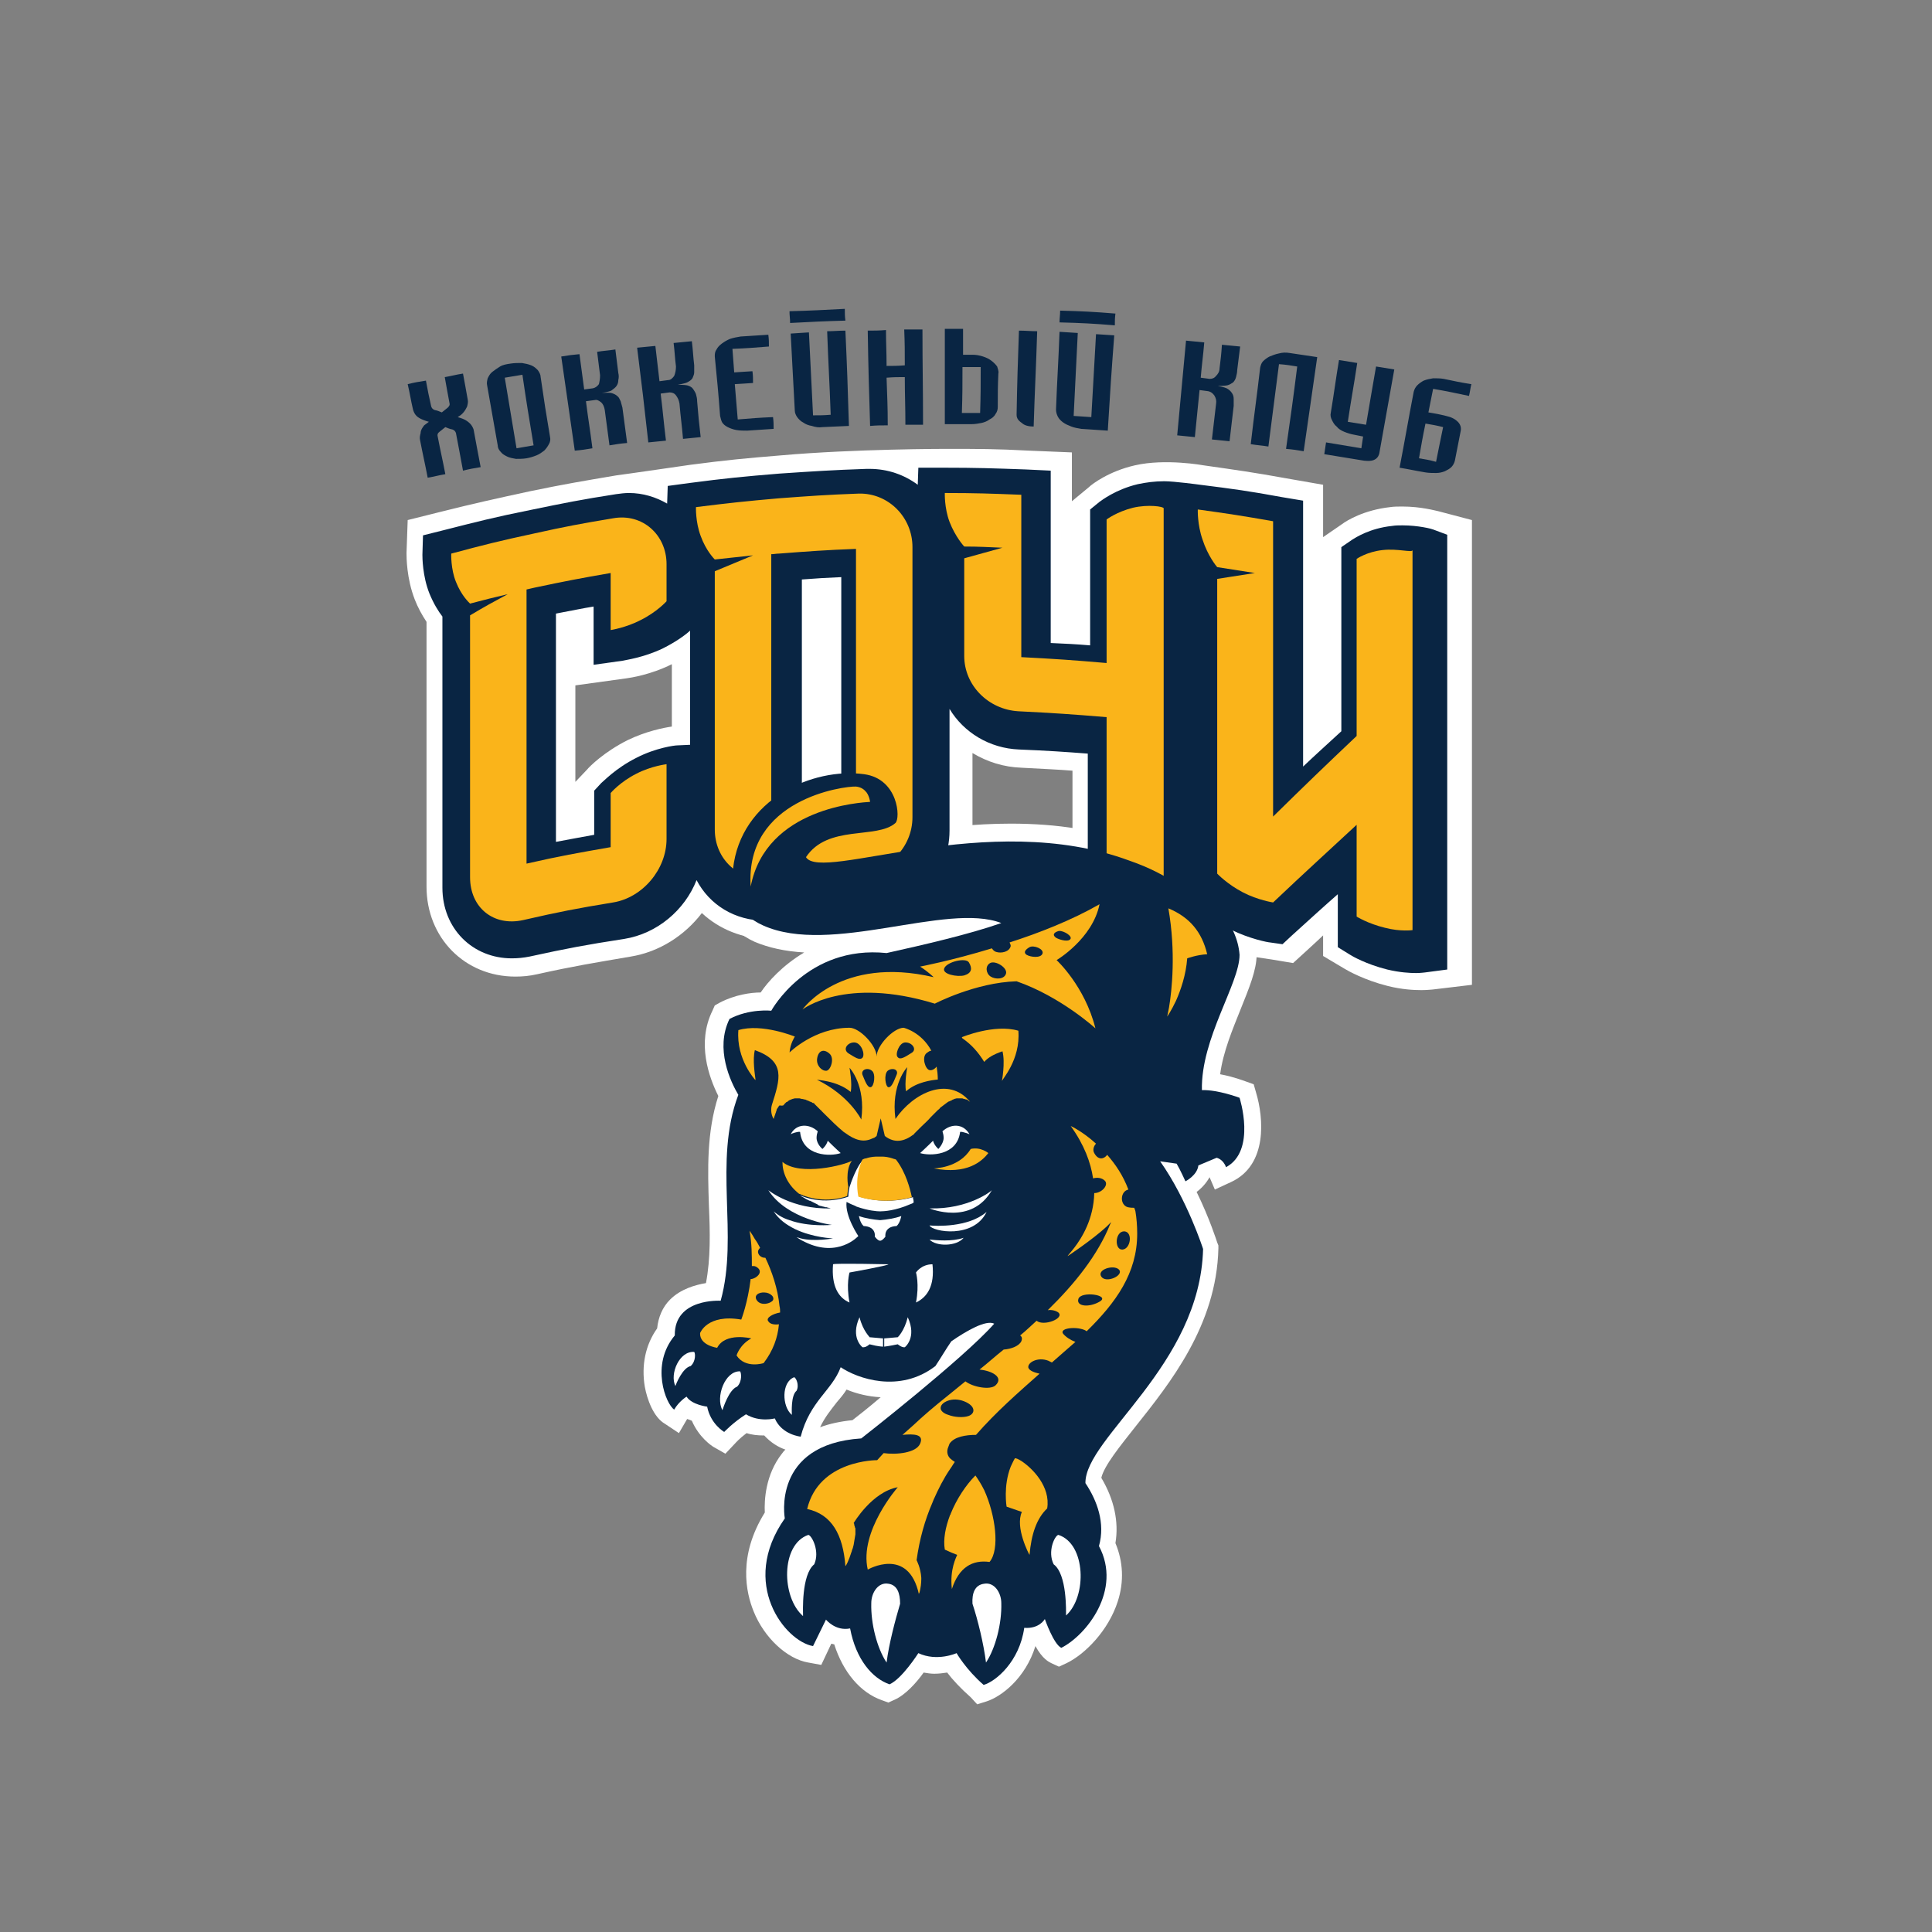 <?xml version="1.0" encoding="utf-8"?>
<!-- Generator: Adobe Illustrator 25.1.0, SVG Export Plug-In . SVG Version: 6.00 Build 0)  -->
<svg version="1.1" xmlns="http://www.w3.org/2000/svg" xmlns:xlink="http://www.w3.org/1999/xlink" x="0px" y="0px"
	 viewBox="0 0 328.4 328.4" style="enable-background:new 0 0 328.4 328.4;" xml:space="preserve">
<rect x="0" y="0" width="328.4" height="328.4" fill="#808080" stroke="none"/>
<style type="text/css">
	.st0{fill:#FFFFFF;}
	.st1{fill:#092543;}
	.st2{fill:#FAB41A;}
</style>
<g id="Guides_For_Artboard">
</g>
<g id="_x31__1_">
	<g>
		<path class="st0" d="M165,288.5c-1.7-1.5-3.1-3-4-4.2c-0.7,0.1-1.4,0.2-2.2,0.2c-0.6,0-1.2-0.1-1.8-0.2c-1.2,1.7-3.1,3.8-4.9,4.6
			l-1.1,0.5l-1.1-0.4c-3.7-1.3-6.6-4.8-8.1-9.5c-0.2,0-0.3-0.1-0.5-0.1l-1.7,3.6l-2.2-0.4c-3.6-0.6-7.5-4.2-9.3-8.7
			c-1.3-3.2-2.7-9.4,1.9-16.8c-0.1-2.1,0.1-6.4,2.9-10c0.2-0.3,0.4-0.5,0.6-0.7c-1.2-0.4-2.5-1.2-3.6-2.4c0,0-0.1,0-0.1,0
			c-1,0-2-0.1-2.9-0.4c-1.2,0.9-1.9,1.7-1.9,1.7l-1.7,1.8l-2.1-1.2c-0.3-0.2-2.4-1.6-3.6-4.4c-0.2-0.1-0.5-0.2-0.8-0.3l-1.4,2.4
			L113,242c-1.9-1.1-3-4.1-3.4-6.3c-0.6-3.6,0.1-7.1,2.1-9.9c0.2-1.9,0.9-3.6,2.2-4.9c1.8-1.8,4.3-2.5,6.1-2.8
			c0.8-4.2,0.7-8.6,0.5-13.2c-0.2-6.1-0.4-12.4,1.6-18.6c-1.6-3.2-3.7-9-1-14.5l0.4-0.9l0.9-0.5c2.5-1.3,5.2-1.7,6.9-1.7
			c1.2-1.8,3.7-4.6,7.4-6.8c-3.3-0.2-6-0.8-8.4-1.8c-4.9-2.2-7.4-6.8-6.8-12.7c1.3-12.3,12.8-18.9,22.9-18.9c1,0,1.9,0.1,2.8,0.2
			c3.8,0.5,6.6,3,7.8,6.7c0.6,1.9,0.8,4.5-0.4,6.1c5.2-0.8,11-1.5,17.2-1.5c8,0,14.9,1.1,21.1,3.5h0c3.3,1.2,6.4,2.7,9,4.5
			c6.3,1.9,11.2,7.8,11.7,14.1l0,0.1v0.1c0,2.6-1.3,5.7-2.7,9.2c-1.4,3.5-3,7.3-3.5,11.1c2.2,0.4,4,1.1,4.3,1.2l1.4,0.5l0.4,1.4
			c1.3,4.3,2,12.3-4.2,15.2l-2.8,1.3l-0.9-2.1c-0.6,1.1-1.5,2-2.2,2.5c2.2,4.5,3.4,8.3,3.5,8.6l0.2,0.5l0,0.5
			c-0.3,13.1-8.3,23-14.1,30.3c-2.6,3.3-5.3,6.6-5.8,8.7c2.2,3.7,3,7.5,2.4,11.1c1.3,3.1,1.5,6.5,0.4,9.9c-1.6,5-5.6,9-8.7,10.5
			l-1.3,0.6l-1.3-0.6c-0.4-0.2-1.5-0.7-2.7-2.9c-1.7,5.5-5.8,8.6-8.3,9.4l-1.6,0.5L165,288.5z M143.9,236.2
			c-0.5,0.8-1.1,1.5-1.7,2.2c-1,1.3-2,2.5-2.8,4.2c1.6-0.6,3.5-1,5.5-1.2c0.9-0.7,2.7-2.1,4.8-3.9
			C147.6,237.4,145.6,236.9,143.9,236.2z"/>
		<path class="st0" d="M244.5,86.9c-0.5-0.1-3-0.8-6.1-0.8c-0.7,0-1.5,0-2.1,0.1c-4.5,0.5-7.4,2.3-8.2,2.9l-3.2,2.2v-8.9l-6.3-1.1
			c-5.5-1-8.4-1.4-14-2.2c0,0-6.5-1.2-11.7,0c-4.4,1-7.3,3.2-7.8,3.7l-2.9,2.4v-8.3l-7.3-0.3c-5.6-0.3-8.5-0.3-14.1-0.3
			c0,0-15.6,0-28,1.1c-6.1,0.5-9.3,0.8-15.4,1.6c0,0-11.7,1.7-12.6,1.8c-5.9,1-8.9,1.5-14.7,2.7c-6,1.3-9.2,2-15.2,3.5l-5.6,1.4
			L69.1,94c0,0.7,0,4.3,1.4,7.9c0.5,1.3,1.2,2.6,2,3.8v45c0,8.7,6.5,15.3,15.1,15.3c1.2,0,2.4-0.1,3.7-0.4c6.3-1.4,9.5-1.9,15.9-3
			c4.9-0.8,9.2-3.6,12.1-7.4c2.9,2.7,6.9,4.4,11.3,4.4c0.5,0,1,0,1.5-0.1c6.5-0.6,9.7-0.7,16.1-1c9.6-0.3,17.1-8,17.1-17.5v-13
			c2.5,1.5,5.3,2.4,8.4,2.5c3.6,0.2,6.1,0.3,8.6,0.5v20.7l2.3,2.2c0.5,0.5,3,2.8,7,4.6c3.7,1.6,7.2,2.1,7.8,2.1
			c0,0,16.1,2.4,16.8,2.5l3.6,0.6c0,0,4.4-4,5.1-4.7v3.5l3.7,2.2c0.5,0.3,3.3,1.9,7.3,2.9c2.4,0.6,4.4,0.7,5.7,0.7
			c1,0,1.7-0.1,1.9-0.1l6.7-0.8V88.4L244.5,86.9z M106.7,125.8c-4,2-6.5,4.5-6.9,5l-2,2.1v-16.4l8.7-1.2c0.7-0.1,4.1-0.6,7.7-2.4
			v10.6C112.8,123.7,109.8,124.3,106.7,125.8z"/>
		<path class="st1" d="M243.6,90c-0.2-0.1-2.5-0.7-5.2-0.7c-0.6,0-1.2,0-1.8,0.1c-3.8,0.4-6.2,2-6.7,2.3l-1.9,1.3v31.3
			c-2.5,2.3-4.5,4.1-6.5,6V85.1l-3.6-0.6c-5.4-1-8.3-1.4-13.9-2.1c0,0-4.4-0.6-6.1-0.6c-1.6,0-3.1,0.2-4.5,0.5
			c-3.8,0.9-6.2,2.8-6.5,3l-1.6,1.3v23.1c-2.3-0.2-4.3-0.3-6.7-0.4l0-29.3l-4.2-0.2c-5.6-0.2-8.4-0.3-14-0.3l-4.3,0l-0.1,2.9
			c-2.3-1.7-5.1-2.7-8.2-2.7c-0.2,0-0.3,0-0.5,0c-5.8,0.2-8.9,0.4-14.8,0.8c-6.1,0.5-9.2,0.8-15.3,1.6l-3.7,0.5l-0.1,3
			c-1.9-1.1-4.1-1.8-6.5-1.8c-0.7,0-1.5,0.1-2.2,0.2c-5.8,0.9-8.8,1.5-14.6,2.7c-6,1.2-9.1,2-15,3.5l-3.2,0.8l-0.1,3.3
			c0,0.4,0,3.6,1.2,6.6c0.7,1.7,1.5,3,2.2,3.9v46.1c0,6.9,5.1,12,11.8,12c1,0,2-0.1,3-0.3c6.4-1.4,9.6-2,16.1-3
			c5.6-0.9,10.3-4.9,12.3-10c2.2,4.2,6.5,6.9,11.7,6.9l0,0c0.4,0,0.8,0,1.2-0.1c6.6-0.6,9.7-0.7,16.2-1c7.8-0.3,13.9-6.5,13.9-14.2
			v-20.7c2.4,4,6.8,6.7,11.8,6.9c4.9,0.2,7.8,0.4,11.7,0.7v22.4l1.3,1.3c0.2,0.2,2.5,2.4,6,4c3.3,1.5,6.5,1.8,6.8,1.9l4.8,0.5v-3.9
			c0.9,0.8,2.7,2.4,5.4,3.7c3.2,1.6,6.4,2.2,6.7,2.2l2.1,0.3l1.5-1.4c3.2-2.9,5.5-5,7.9-7.1v9l2.1,1.3c0.3,0.2,2.7,1.6,6.3,2.5
			c2.1,0.5,3.8,0.6,4.9,0.6c0.8,0,1.4-0.1,1.5-0.1l3.8-0.5V90.9L243.6,90z M115.1,126.7c-0.4,0-3.6,0.4-6.9,2.1
			c-3.6,1.8-5.7,4.1-6,4.3l-1.2,1.3v7.5c-2.3,0.4-4.3,0.8-6.5,1.2c0,0,0-26.7,0-38.8l0.5-0.1c2.2-0.4,4-0.8,5.9-1.1v9.9l5-0.7
			c0.3-0.1,3.5-0.5,6.8-2.1c2-1,3.6-2.1,4.6-3v19.4L115.1,126.7z M143,137.1c-2.3,0.1-4.4,0.2-6.7,0.4l0-39l0,0
			c2.5-0.2,4.4-0.3,6.7-0.4V137.1z"/>
		<path class="st2" d="M104.2,88.1c-5.4,0.9-8.1,1.4-13.5,2.6v0c-5.6,1.2-8.4,1.9-14,3.4c0,0-0.1,2.6,0.8,4.8
			c0.9,2.3,2.2,3.5,2.4,3.7c0,0,0,0,0,0c2.6-0.7,3.9-1,6.4-1.6c-2.6,1.4-3.9,2.1-6.4,3.6c0,14.8,0,29.7,0,44.5c0,5.2,4,8.4,9,7.3
			c6.1-1.4,9.2-2,15.3-3c5-0.8,9.1-5.6,9.1-10.8l0,0c0-1.2,0-1.8,0-3c0-3.9,0-5.8,0-9.7c0,0-2.6,0.3-5.1,1.6
			c-2.8,1.4-4.4,3.3-4.4,3.3c0,3.1,0,4.7,0,7.8c0,0.6,0,0.9,0,1.4c-5.7,1-8.6,1.5-14.3,2.8c0-15.5,0-31,0-46.6
			c0.5-0.1,0.8-0.2,1.3-0.3c0,0,0,0,0,0c5.2-1.1,7.8-1.6,13-2.5c0,0.5,0,0.7,0,1.1h0c0,3.5,0,5.2,0,8.6c0,0,2.6-0.4,5.1-1.7
			c2.8-1.4,4.4-3.2,4.4-3.2c0-2.1,0-3.1,0-5.2c0-0.5,0-0.7,0-1.1c0,0,0,0,0,0C113.3,90.9,109.2,87.2,104.2,88.1z"/>
		<path class="st2" d="M146,83.9c-5.5,0.2-8.2,0.4-13.6,0.8v0c-5.7,0.5-8.5,0.8-14.1,1.5c0,0-0.1,2.5,0.8,4.9c0.9,2.5,2.3,3.9,2.4,4
			c0,0,0,0,0,0c2.6-0.3,3.9-0.4,6.5-0.7c-2.6,1.1-3.9,1.6-6.5,2.7c0,14.6,0,29.3,0,43.9c0,5.1,4.1,8.8,9.1,8.4
			c6.2-0.5,9.2-0.7,15.4-1c5-0.2,9.1-4.4,9.1-9.5c0-15.3,0-30.6,0-45.9C155.1,87.9,151,83.8,146,83.9z M145.5,139.2
			c-5.8,0.2-8.6,0.4-14.4,0.9c0-15.3,0-30.6,0-45.9c0.5,0,0.8-0.1,1.3-0.1c0,0,0,0,0,0c5.2-0.4,7.9-0.6,13.1-0.8
			C145.5,108.5,145.5,123.9,145.5,139.2z"/>
		<path class="st2" d="M192.6,86.3c-2.8,0.7-4.5,2-4.5,2c0,2.4,0,3.6,0,6c0,1.2,0,1.8,0,3c0,2.4,0,3.7,0,6.1c0,0.9,0,1.4,0,2.3
			c0,2.8,0,4.2,0,7c-5.8-0.5-8.7-0.7-14.5-1c0-6.7,0-10.1,0-16.9h0c0-0.7,0-1,0-1.6c0-2.3,0-3.5,0-5.8c0-1.3,0-2,0-3.3
			c-5.2-0.2-7.8-0.3-13-0.3c0,0-0.1,2.5,0.8,4.9c1,2.6,2.5,4.2,2.5,4.2c0,0,0,0,0,0c2.6,0,3.9,0.1,6.5,0.2c-2.6,0.7-3.9,1.1-6.5,1.8
			c0,0.5,0,0.7,0,1.2c0,6.1,0,9.2,0,15.4c0,5,4.1,9.1,9.2,9.4c6,0.3,9,0.5,15,1c0,5.7,0,8.5,0,14.2c0,1.3,0,1.9,0,3.2
			c0,1.7,0,2.5,0,4.2c0,0.6,0,0.9,0,1.6c0,0,1.7,1.7,4.5,2.9c2.6,1.2,5.2,1.4,5.2,1.4c0-4.9,0-7.4,0-12.2h0c0-9.3,0-14,0-23.3
			c0-2.8,0-4.2,0-6.9c0-3.4,0-5,0-8.4h0c0-4.9,0-7.4,0-12.2C197.8,86.1,195.2,85.7,192.6,86.3z"/>
		<path class="st2" d="M235,93.5c-2.7,0.3-4.4,1.5-4.4,1.5c0,2.5,0,3.7,0,6.1c0,1.2,0,1.8,0,3.1c0,2.5,0,3.8,0,6.3
			c0,5.2,0,7.7,0,12.9c0,0.7,0,1,0,1.7c-5.7,5.4-8.5,8.1-14.2,13.7c0-12.5,0-25,0-37.5c0-0.6,0-0.9,0-1.6c0-0.7,0-1,0-1.7
			c0-2.4,0-3.6,0-6c0-1.4,0-2,0-3.4c-5.1-0.9-7.7-1.3-12.8-2c0,0-0.1,2.5,0.8,5.1c0.9,2.8,2.4,4.6,2.5,4.7c0,0,0,0,0,0
			c2.6,0.4,3.9,0.6,6.4,1c-2.6,0.4-3.9,0.6-6.4,1c0,0.5,0,0.7,0,1.2c0,13.3,0,26.5,0,39.8c0,1.3,0,1.9,0,3.2c0,2.4,0,3.6,0,5.9
			c0,0,1.7,1.8,4.4,3.2c2.5,1.3,5.1,1.7,5.1,1.7c5.7-5.4,8.6-8,14.2-13.2c0,1.4,0,2.1,0,3.5c0,1.3,0,1.9,0,3.2c0,1.7,0,2.6,0,4.3
			c0,1.8,0,2.8,0,4.6c0,0,1.9,1.2,4.8,1.9c2.7,0.7,4.7,0.4,4.7,0.4c0-3.6,0-5.4,0-9c0-1.3,0-1.9,0-3.2c0-13.3,0-26.5,0-39.8
			c0-0.3,0-0.5,0-0.8c0-4.7,0-7.1,0-11.8C240.1,94,237.6,93.2,235,93.5z"/>
		<path class="st1" d="M210.7,186.6c0,0-3.7-1.4-6.4-1.3c-0.2-8.8,6.4-18.1,6.4-23c-0.4-5.4-4.9-10.2-10-11.6
			c-2.5-1.8-5.5-3.3-8.7-4.4h0c-24-8.9-52.4,3.7-55-0.6c3.7-5.6,12-3,15.2-5.8c0.9-0.8,0.5-7.5-5.3-8.3c-8.7-1.2-21,4.2-22.3,16.1
			c-0.4,4,0.8,7.7,5.1,9.6c11.5,5.2,31.2-4,40.5-0.4c-5.4,1.9-13.2,3.7-19.5,5.1c-13.5-1.4-19.6,9.8-19.6,9.8s-3.7-0.4-7.1,1.4
			c-2.5,5.1,0.2,10.7,1.5,12.9c-4.3,11.4,0.1,23.8-3,35c0,0-7.9-0.5-7.8,5.9c-4.2,5-1.5,11.7-0.1,12.6c0.8-1.4,2.1-2.2,2.1-2.2
			c0.9,1.4,3.5,1.7,3.5,1.7c0.6,3,2.9,4.3,2.9,4.3s1.5-1.6,3.7-3c2.3,1.4,4.9,0.7,4.9,0.7c1.2,2.8,4.4,3.1,4.4,3.1
			c1.6-6.1,5.3-7.8,6.8-11.8c2.8,1.9,10,4.5,16.1-0.2c1-1.5,1.8-2.9,2.7-4.2c2.6-1.8,5.9-3.7,7.3-3c-5.3,6-22.6,19.5-22.6,19.5
			c-15.3,1-13,13.6-13,13.6c-7.8,11.1,0.1,20.9,4.8,21.7l2.2-4.5c0,0,1.6,2,4.1,1.5c1,5.3,3.8,8.5,6.7,9.5c2.1-0.9,4.9-5.3,4.9-5.3
			c3.2,1.5,6.5,0,6.5,0s1.6,2.8,4.6,5.4c2.1-0.6,6.1-4,6.9-9.7c2.6,0.2,3.5-1.5,3.5-1.5s1.5,4.3,2.8,4.9c4.2-2.1,10.4-9.8,6.4-17.3
			c1.1-3.9-0.3-7.7-2.3-10.7c-0.1-7.7,19.5-20,20-39.8c0,0-2.7-8.4-7.3-14.9l2.8,0.4c0.6,1,1.5,3,1.5,3s2-1,2.2-2.7l3.1-1.3
			c0,0,1.1,0.2,1.6,1.6C213.6,195.6,210.7,186.6,210.7,186.6z"/>
		<g>
			<path class="st0" d="M155.3,204.4C155.3,204.4,155.3,204.4,155.3,204.4C155.3,204.4,155.3,204.4,155.3,204.4c0-0.1,0-0.4-0.1-0.7
				v0c0-0.1,0-0.1,0-0.2c0,0,0,0,0,0c-5.1,1.4-9.1-0.1-9.1-0.1c-0.7-3.8,0.7-6.3,0.7-6.3c-1.1,0.9-2.2,4-2.4,4.7
				c-0.2,0.9-0.2,1.6-0.2,1.6s-3.9,1.6-8.2-0.2c0.1,0.1,0.3,0.2,0.5,0.3c0,0,0,0,0,0c0.2,0.1,0.3,0.2,0.5,0.3l0,0
				c0.2,0.1,0.4,0.2,0.6,0.3c0,0,0.1,0,0.1,0c0.2,0.1,0.4,0.2,0.6,0.3c0,0,0,0,0,0c0.2,0.1,0.4,0.2,0.6,0.3c0,0,0.1,0,0.1,0.1
				c0.2,0.1,0.4,0.2,0.6,0.2c0,0,0,0,0,0c0.2,0.1,0.5,0.1,0.7,0.2c0.1,0,0.1,0,0.2,0c0.2,0.1,0.5,0.1,0.7,0.2
				c-6.6,0.2-10.6-3.1-10.6-3.1c3.2,5,10.8,5.9,10.8,5.9s-3.9,0.4-7.2-0.8c-1-0.3-1.9-0.8-2.7-1.5c0.9,1.4,2.2,2.3,3.6,3
				c3.1,1.5,6.5,1.6,6.5,1.6s-3.1,0.6-5.5,0c-0.2-0.1-0.4-0.1-0.7-0.2c0.3,0.2,0.5,0.3,0.8,0.5c0.2,0.1,0.4,0.2,0.6,0.3
				c5.7,2.8,9.1-1,9.1-1s-2.3-3.4-2-5.8c0.2,0.1,0.4,0.2,0.6,0.3c0.4,0.2,0.8,0.3,1.1,0.5c2,0.7,3.5,0.8,3.9,0.8c0.1,0,0.1,0,0.1,0
				l0,0l0,0c0,0,0,0,0.1,0c0.5,0,2.5-0.1,5-1.2C154.9,204.6,155.1,204.6,155.3,204.4C155.3,204.4,155.3,204.4,155.3,204.4
				C155.3,204.4,155.3,204.4,155.3,204.4z"/>
			<path class="st0" d="M152.6,227.3l-2.3,0.2l0,1.4c0,0,0.9-0.1,2.3-0.4c0,0,0.7,0.6,1.2,0.5c0,0,2.1-1.6,0.5-5.1
				C153.7,226.3,152.6,227.3,152.6,227.3z"/>
			<path class="st0" d="M146.1,223.9c-1.6,3.5,0.5,5.1,0.5,5.1c0.6,0.1,1.2-0.5,1.2-0.5c1.5,0.4,2.3,0.4,2.3,0.4v-1.4l-2.3-0.2
				C147.9,227.3,146.7,226.3,146.1,223.9z"/>
			<path class="st0" d="M158,208.3c0.5,1.1,7.5,2.3,9.7-2.3C164.6,208.7,159,208.4,158,208.3z"/>
			<path class="st0" d="M158,210.7c1.1,1.2,4.6,1.2,5.8-0.3C161.8,211.1,159.1,210.8,158,210.7z"/>
			<path class="st0" d="M158,205.4c0,0,7.1,3,10.6-3.1C168.6,202.4,164.6,205.6,158,205.4z"/>
			<path class="st0" d="M155.7,216.3c0,0,0.6,2,0,5.1c1.9-0.9,3.2-2.8,2.8-6.5C156.6,214.9,155.7,216.3,155.7,216.3z"/>
			<path class="st0" d="M114.8,235.6c0.1-0.3,1.2-3.1,2.6-3.4c0.9-0.8,0.8-2.2,0.6-2.4C115.5,229.6,113.8,233.5,114.8,235.6z"/>
			<path class="st0" d="M163.2,192.4c0.4-0.1,1.6,0.4,1.6,0.4c-1.1-1.9-3.2-1.8-4.6-0.5c0.1,0.3,0.2,0.7,0.2,1.1
				c0,1-0.9,1.9-0.9,1.9s-0.7-0.6-0.9-1.4c-1.1,1.1-2.2,2.1-2.2,2.1C158,196.5,162.7,196.5,163.2,192.4z"/>
			<path class="st0" d="M125.8,233.1c-2.6-0.1-4.2,4.4-3,6.6c0.1-0.3,1.1-3.5,2.5-4C126.2,234.8,126,233.3,125.8,233.1z"/>
			<path class="st0" d="M151,214.9c0,0-9.1-0.2-9.4,0c-0.3,3.7,0.9,5.7,2.8,6.5c-0.6-3.1,0-5.1,0-5.1S151.1,215.1,151,214.9z"/>
			<path class="st0" d="M135,234.1c-2.2,0.8-2.1,5-0.4,6.4c0-0.3-0.2-3.3,0.8-4.1C135.9,235.4,135.3,234.2,135,234.1z"/>
			<path class="st0" d="M136,192.4c0.4,4.2,5.2,4.2,6.9,3.6c0,0-1.1-1-2.2-2.1c-0.2,0.8-0.9,1.4-0.9,1.4s-1-0.8-1-1.9
				c0-0.4,0.1-0.8,0.2-1.1c-1.4-1.3-3.6-1.4-4.6,0.5C134.5,192.7,135.6,192.3,136,192.4z"/>
			<path class="st0" d="M179.9,260.9c-0.6,0.1-1.9,2.8-0.8,5c2.3,1.7,2.1,8.1,2.1,8.7C184.8,271.4,184.6,262.4,179.9,260.9z"/>
			<path class="st0" d="M137.4,260.9c-4.7,1.6-4.6,10.6-0.9,13.8c0-0.7-0.3-7,1.9-8.8C139.4,263.7,138,261,137.4,260.9z"/>
			<path class="st0" d="M153,272.6c-0.8,2.7-1.9,6.8-2.3,10c-1.6-2.4-2.7-6.6-2.6-10.1c0-1.8,1.2-3.6,2.9-3.3
				C152.5,269.4,153,270.8,153,272.6z"/>
			<path class="st0" d="M165.3,272.6c0.9,2.7,1.9,6.8,2.3,10c1.6-2.4,2.7-6.6,2.6-10.1c0-1.8-1.2-3.6-2.9-3.3
				C165.7,269.4,165.2,270.8,165.3,272.6z"/>
		</g>
		<path class="st0" d="M148.7,210.2c0,0,0.5,0.7,0.9,0.7c0.4,0,0.9-0.7,0.9-0.7s-0.3-1.7,1.9-1.8c0.6-0.5,0.8-1.7,0.8-1.7
			c-1.1,0.4-2.4,0.6-3.6,0.7c-1.2-0.1-2.5-0.3-3.6-0.7c0,0,0.2,1.2,0.8,1.7C149,208.5,148.7,210.2,148.7,210.2z"/>
		<g>
			<path class="st2" d="M150,196.6c-0.2,0-0.4,0-0.4,0l0,0l0,0c0,0-0.1,0-0.4,0c-0.4,0-1.1,0-2,0.3c-0.2,0-0.4,0.1-0.6,0.2
				c0,0-1.4,2.5-0.7,6.3c0,0,4.1,1.5,9.1,0.1c-0.3-1.4-1-4.2-2.7-6.4c-0.2-0.1-0.4-0.1-0.6-0.2C151.1,196.7,150.4,196.6,150,196.6z"
				/>
			<path class="st2" d="M144,203.3c0,0,0.1-0.7,0.2-1.6c0,0.1,0,0.1,0,0.1s-0.6-2.8,0.6-4.5c-1.1,0.7-8.8,2.7-11.8,0.2
				c0,1.8,0.8,3.8,2.8,5.4C140.2,204.9,144,203.3,144,203.3z"/>
			<path class="st2" d="M132.6,223.1c0-0.4,0-0.7-0.1-1.1c-0.3-3-1.3-5.9-2.4-8.2c-0.4,0-0.7-0.1-1-0.4c-0.4-0.5-0.3-0.9,0.1-1.3
				c-0.3-0.6-0.6-1.1-0.9-1.5c-0.5-0.9-0.9-1.4-0.9-1.4c0.4,2.1,0.4,4.2,0.4,6c0.1,0,0.2,0,0.3,0c0.3,0,0.6,0.2,0.8,0.4
				c0.7,0.7-0.2,1.6-1.1,1.8c-0.1,0-0.2,0-0.2,0c-0.5,4.1-1.6,6.9-1.6,6.9c-5.8-1-7,2.3-7,2.3c-0.1,2.1,2.9,2.5,2.9,2.5
				c1.4-2.7,5.8-1.6,5.8-1.6c-2,1.1-2.5,2.9-2.5,2.9c1.5,2.3,4.6,1.3,4.6,1.3c1.6-2.1,2.4-4.3,2.6-6.6c-0.7,0.1-1.5,0-1.8-0.5
				C130.1,224,131.4,223.3,132.6,223.1z M128.7,221.1c-0.7-0.9,0.3-1.5,1.3-1.4c0.4,0,0.9,0.2,1.2,0.5c0.3,0.3,0.3,0.6,0.2,0.8
				C131,221.6,129.4,222,128.7,221.1z"/>
			<path class="st2" d="M198.6,154.4c1.3,7.4,0.6,14,0.1,16.9c-0.2,1-0.3,1.5-0.3,1.5s0.7-1,1.5-2.7c0.8-1.8,1.7-4.4,1.9-7.2
				c0,0,1.6-0.6,3.4-0.7C204.3,158.4,202.2,155.9,198.6,154.4z"/>
			<path class="st2" d="M147.9,136.3c0,0-0.1-0.9-0.6-1.6c-0.4-0.5-0.9-0.9-1.8-1c-2-0.1-18.9,2.1-17.9,17
				C130.2,137.2,146.5,136.4,147.9,136.3z"/>
			<path class="st2" d="M136.4,171.6c0,0,7.2-5.7,22.5-1c0,0,6.9-3.6,13.9-3.8c7.5,2.6,13.4,8,13.4,8c-1.8-7.2-6.6-11.6-6.6-11.6
				s6.1-3.6,7.3-9.5c-4.7,2.7-10.3,4.9-15.3,6.5c0.1,0.2,0.2,0.4,0.2,0.6c-0.2,1-1.6,1.3-2.5,1c-0.3-0.1-0.5-0.3-0.7-0.6
				c-6.9,2.1-12.2,3.1-12.2,3.1c1.4,0.9,2.3,1.8,2.3,1.8C142.9,162.4,136.4,171.6,136.4,171.6z M179.8,158.3
				c0.6-0.3,2.3,0.6,2.2,1.2c-0.2,0.7-1.8,0.3-2.5-0.1C178.8,158.9,179.2,158.5,179.8,158.3z M175,161c0.7-0.4,2.5,0.3,2.2,1.1
				c-0.3,0.8-2,0.6-2.7,0.2C173.9,161.9,174.3,161.4,175,161z M168.3,163.7c0.9-0.5,3,0.8,2.7,1.8c-0.3,1-1.8,1-2.6,0.5
				S167.4,164.2,168.3,163.7z M160.5,164.6c0.4-1.1,3.7-1.9,4.2-1c0.6,1,0.5,1.8-0.8,2.2C162.7,166.1,160.1,165.6,160.5,164.6z"/>
			<path class="st2" d="M133.3,187.7c0.1-0.1,0.1-0.1,0.2-0.2c0,0,0.1-0.1,0.1-0.1c0.1-0.1,0.1-0.1,0.2-0.1c0,0,0.1,0,0.1-0.1
				c0.1-0.1,0.2-0.1,0.3-0.2c0.2-0.1,0.3-0.1,0.5-0.2c0,0,0,0,0,0c0.1,0,0.3-0.1,0.4-0.1c0,0,0,0,0,0c0.1,0,0.3,0,0.4,0c0,0,0,0,0,0
				c0.1,0,0.3,0,0.4,0c0,0,0,0,0,0c0.1,0,0.3,0.1,0.4,0.1c0,0,0,0,0.1,0c0.1,0,0.3,0.1,0.4,0.1c0,0,0,0,0.1,0
				c0.1,0.1,0.3,0.1,0.4,0.2c0,0,0,0,0.1,0c0.1,0.1,0.2,0.1,0.4,0.2c0,0,0.1,0,0.1,0c0.1,0.1,0.2,0.2,0.4,0.2c0,0,0.1,0,0.1,0.1
				c0.1,0.1,0.2,0.2,0.3,0.3c0,0,0.1,0.1,0.1,0.1c0.1,0.1,0.2,0.2,0.3,0.3c0,0,0.1,0.1,0.1,0.1c0.1,0.1,0.2,0.2,0.3,0.3
				c0.1,0,0.1,0.1,0.1,0.1c0.1,0.1,0.2,0.2,0.3,0.3c0.1,0.1,0.1,0.1,0.2,0.2c0,0,0,0,0,0c1.1,1.1,2.2,2.2,3.3,3.1l0,0
				c0.1,0.1,0.2,0.1,0.3,0.2c0,0,0,0,0,0c1.5,1.1,3,1.7,4.6,0.9c0,0,0,0,0,0c0.1,0,0.2-0.1,0.3-0.1c0,0,0,0,0,0h0
				c0.1-0.1,0.3-0.2,0.4-0.3l0.7-3l0.7,3c1.7,1.3,3.3,0.9,4.8-0.2c0,0,0,0,0,0c0.1-0.1,0.2-0.1,0.2-0.2c0,0,0,0,0,0
				c0.1-0.1,0.1-0.1,0.2-0.2c0,0,0,0,0,0c0.1-0.1,0.1-0.1,0.2-0.2c0,0,0,0,0,0c0.1-0.1,0.1-0.1,0.2-0.2c0,0,0,0,0,0
				c0.1-0.1,0.1-0.1,0.2-0.2c0,0,0,0,0,0c0.1-0.1,0.1-0.1,0.2-0.2c0,0,0,0,0,0c0.1-0.1,0.1-0.1,0.2-0.2c0,0,0,0,0,0
				c0.5-0.5,1.1-1,1.6-1.6c0.1-0.1,0.3-0.3,0.4-0.4c0,0,0,0,0,0c0.1-0.1,0.3-0.3,0.4-0.4c0,0,0,0,0,0c0.1-0.1,0.3-0.3,0.4-0.4
				c0,0,0,0,0,0c0.1-0.1,0.3-0.2,0.4-0.4c0,0,0,0,0,0c0.1-0.1,0.3-0.2,0.4-0.3c0,0,0,0,0,0c0.1-0.1,0.3-0.2,0.4-0.3c0,0,0,0,0,0
				c0.1-0.1,0.3-0.2,0.4-0.3c0,0,0,0,0,0c0.1-0.1,0.3-0.2,0.4-0.2c0,0,0,0,0,0c0.1-0.1,0.3-0.1,0.4-0.2c0,0,0,0,0,0
				c0.1-0.1,0.3-0.1,0.4-0.2c0,0,0,0,0,0c0.1,0,0.3-0.1,0.4-0.1c0,0,0,0,0,0c0.1,0,0.3,0,0.4,0c0,0,0,0,0,0c0.1,0,0.3,0,0.4,0
				c0,0,0,0,0,0c0.1,0,0.3,0,0.4,0.1c0,0,0,0,0,0c0,0,0.1,0,0.1,0c0.1,0,0.2,0.1,0.4,0.1c0,0,0,0,0,0c0.1,0,0.2,0.1,0.3,0.2l0,0
				c0.1,0.1,0.2,0.1,0.3,0.2v0c-3.7-4.5-9.7-1.5-12.7,2.9c-0.8-5.9,2-8.8,2-8.8s-0.5,2.7-0.2,4.1c1.8-1.6,4.4-1.9,5.4-2l0,0
				c0-0.8-0.1-1.6-0.2-2.2c-0.3,0.4-0.8,0.7-1.2,0.6c-0.7-0.1-1.4-2.2-0.5-2.9c0.3-0.2,0.5-0.4,0.8-0.4c-1.7-3.2-4.7-3.9-4.7-3.9
				c-1.7,0-4.6,3-4.6,4.9c0-1.9-2.9-4.9-4.6-4.9c-6,0-10.2,4.2-10.2,4.2c0.1-1.5,0.9-2.7,0.9-2.7s-5.6-2.3-9.6-1.1l0,0l0,0
				c-0.4,5,2.9,8.5,2.9,8.5c0,0,0-0.1,0-0.1c0,0,0-0.1,0-0.1c-0.1-0.8-0.5-3.3-0.1-4.9c5.3,1.9,4.3,4.9,2.9,9.3
				c-0.4,1.4,0.3,2.4,0.3,2.4s0.1-0.4,0.3-0.9c0-0.1,0.1-0.2,0.1-0.3c0,0,0,0,0,0c0-0.1,0.1-0.2,0.1-0.3c0,0,0,0,0-0.1
				c0.1-0.1,0.1-0.2,0.2-0.3c0,0,0,0,0,0c0.1-0.1,0.1-0.2,0.2-0.3c0,0,0,0,0.1-0.1C133.1,188,133.2,187.9,133.3,187.7
				C133.3,187.8,133.3,187.8,133.3,187.7z M153.8,177.2c1.2-0.1,2.2,1.2,1.1,1.8c-1.1,0.7-1.9,1.2-2.3,0.7
				C152.1,179.3,152.8,177.3,153.8,177.2z M150.9,182c0.8-0.6,1.9-0.2,1.5,0.7c-0.4,0.9-0.8,2.2-1.4,2.1
				C150.5,184.7,150.2,182.6,150.9,182z M148.2,182c0.7,0.5,0.4,2.7-0.2,2.8c-0.6,0.1-1-1.2-1.4-2.1
				C146.3,181.8,147.5,181.4,148.2,182z M145.3,177.2c1.1,0.1,1.8,2,1.3,2.6c-0.5,0.5-1.3-0.1-2.3-0.7
				C143.1,178.4,144.1,177.1,145.3,177.2z M138.9,179.9c0.2-1.3,1.1-1.7,2.1-0.8c0.9,0.8,0.2,2.8-0.5,2.9
				C139.7,182.1,138.7,181.1,138.9,179.9z M144.6,185.6c0.3-1.4-0.2-4.1-0.2-4.1s2.8,2.9,2,8.8c0,0-2-4.1-7.6-6.8
				C138.7,183.6,142.2,183.6,144.6,185.6z"/>
			<path class="st2" d="M192.8,205.3c-0.3,0-0.6,0-1.1-0.1c-1.4-0.4-1.3-2.7,0.1-3c-0.9-2.4-2.2-4.3-3.6-5.9c-0.5,0.7-1.5,1-2.2-0.3
				c-0.3-0.5-0.1-1.2,0.3-1.6c-2.3-2.1-4.3-3-4.3-3c2.3,3.2,3.4,6.2,3.8,8.9c0.7-0.2,1.5-0.1,2,0.4c0.7,0.7-0.5,2.1-1.8,2.1
				c-0.1,4.4-2.1,7.6-3.4,9.3c-0.7,0.9-1.2,1.4-1.1,1.4c0,0,4.1-2.7,6.6-5c0.3-0.3,0.5-0.5,0.8-0.8c-0.1,0.1-0.1,0.3-0.2,0.4
				c-2.1,5.2-5.9,10-10.6,14.6c0.7-0.1,1.4,0.1,1.8,0.4c1.1,1-2.5,2.4-3.7,1.4c-0.9,0.8-1.8,1.7-2.8,2.5c0.3,0.2,0.4,0.5,0.2,1
				c-0.4,0.8-1.7,1.3-3,1.4c-1.4,1.1-2.7,2.3-4.1,3.4c2.1,0.2,4.2,1.3,2.7,2.7c-0.9,0.8-3.8,0.3-5.1-0.7c-1.1,0.9-2.1,1.7-3.2,2.6
				c-2,1.6-3.9,3.2-5.7,4.9c-0.6,0.5-1.2,1.1-1.8,1.6c2-0.2,3.7-0.1,3,1.5c-0.7,1.6-4.1,1.9-6.2,1.6c-0.4,0.4-0.7,0.8-1.1,1.2
				c0,0-9.9-0.1-11.9,8.3c4.2,0.9,6.1,4.4,6.5,9.7c0.1,0,0.6-1,1-2.3c0,0,0,0,0,0c0.1-0.2,0.1-0.4,0.2-0.6c0,0,0,0,0,0
				c0.1-0.2,0.1-0.4,0.2-0.7c0.1-0.6,0.2-1.2,0.3-1.8c0,0,0,0,0,0c0-0.1,0-0.3,0-0.4c0,0,0-0.1,0-0.1c0-0.1,0-0.2,0-0.3
				c0,0,0-0.1,0-0.1c0-0.1,0-0.2-0.1-0.3c0,0,0-0.1,0-0.1c0-0.1-0.1-0.2-0.1-0.3c0,0,0-0.1,0-0.1c0,0,0,0,0,0c0-0.1,0-0.1-0.1-0.2
				c0,0,3.1-5.3,7.5-6.1c0,0-6.6,7.5-5.1,14c0,0,6.9-4,8.7,4.2c0-0.1,0-0.2,0.1-0.3c0.2-0.8,0.3-1.6,0.3-2.3c0-0.1,0-0.1,0-0.2
				c-0.1-1.7-0.8-3-0.8-3c0.5-3.6,1.4-6.8,2.7-9.8c0.1-0.2,0.1-0.3,0.2-0.5c0.8-1.8,1.7-3.6,2.8-5.2c0.3-0.4,0.5-0.8,0.8-1.2
				c-0.3-0.2-0.6-0.4-0.8-0.6c-0.4-0.4-0.6-1-0.4-1.7c0.1-0.3,0.2-0.5,0.3-0.8c0.8-1.2,2.8-1.5,4.5-1.5c3.4-3.9,7.2-7.2,10.8-10.4
				c-0.9-0.2-1.7-0.5-1.9-1c-0.2-0.9,1.6-1.9,3.4-1.2c0.2,0.1,0.4,0.2,0.6,0.3c1.4-1.2,2.7-2.4,4-3.5c-0.8-0.3-1.6-0.8-2.1-1.4
				c-0.7-1,2.5-1.3,3.9-0.5c0,0,0.1,0.1,0.1,0.1c5-4.9,8.6-9.9,8.6-16.6c0-1.3-0.1-2.6-0.3-3.8C192.9,205.5,192.8,205.4,192.8,205.3
				z M164.6,240.7c-0.9,0.3-2.4,0.2-3.4-0.2c-0.7-0.2-1.2-0.6-1.3-1c-0.1-0.6,0.4-1.1,1.2-1.4c0.8-0.3,1.8-0.3,2.8,0.1
				C165.9,239,165.8,240.3,164.6,240.7z M187,221.2c-1.8,1.1-4.1,0.9-3.7-0.4C183.7,219.4,188.7,220.1,187,221.2z M187.2,217
				c-0.8-1.2,2.1-2.1,3-1.2C191.1,216.8,188,218.2,187.2,217z M190.8,212.4c-1.4,0.1-1.3-3.1,0.3-3.1
				C192.6,209.4,192.2,212.3,190.8,212.4z"/>
			<path class="st2" d="M165,195.3c-2,3.3-6.3,3.3-6.3,3.3c5.7,1.1,8.2-1.2,9.3-2.6C168,196,166.7,194.9,165,195.3z"/>
			<path class="st2" d="M165.8,250.8c-1.6,1.6-3.2,4-4.2,6.5c0,0.1,0,0.1-0.1,0.2c-0.8,2.1-1.2,4.2-0.9,5.9l1.1,0.5l1,0.4
				c-0.1,0.3-1.3,2.4-0.9,5.8c1.2-3.7,3.5-5,6.4-4.6c1.8-2.1,1-8-0.9-12.2C166.8,252.3,166.3,251.5,165.8,250.8z"/>
			<path class="st2" d="M173.7,248.4c-0.6-0.4-1.1-0.6-1.2-0.5c-0.3,0.5-0.5,1-0.7,1.4c-1.3,3.3-0.7,6.8-0.7,6.8l2.6,0.9
				c-1.2,2.6,1.2,7.2,1.3,7.3c0.3-3.5,1.2-6.2,3-7.9C178.6,252.7,175.5,249.6,173.7,248.4z"/>
			<path class="st2" d="M173.1,175.2c-4.1-1.2-9.6,1.1-9.6,1.1s0,0.1,0.1,0.2c1.6,1.1,2.7,2.4,3.7,4c0.6-0.7,1.6-1.3,3.1-1.8
				c0.5,1.9-0.1,5.1-0.1,5.1C170.2,183.6,173.5,180.2,173.1,175.2z"/>
		</g>
	</g>
	<g>
		<g>
			<path class="st1" d="M72.1,72.3c0.3-0.2,0.5-0.4,0.8-0.6c-0.4-0.1-0.6-0.2-0.9-0.3c-0.5-0.2-0.9-0.4-1.2-0.7
				c-0.3-0.3-0.5-0.7-0.6-1.1c-0.4-1.7-0.5-2.6-0.9-4.3c1.2-0.3,1.8-0.4,3.1-0.6c0.3,1.7,0.5,2.6,0.9,4.4c0.1,0.3,0.3,0.5,0.6,0.6
				c0.5,0.1,0.7,0.2,1.2,0.4c0.4-0.3,0.6-0.5,1-0.8c0.3-0.3,0.4-0.5,0.3-0.8c-0.3-1.7-0.5-2.6-0.8-4.4c1.2-0.2,1.8-0.4,3.1-0.6
				c0.3,1.7,0.5,2.6,0.8,4.4c0.1,0.4,0,0.8-0.1,1.2c-0.2,0.4-0.4,0.8-0.8,1.2c-0.3,0.3-0.5,0.4-0.8,0.6c0.4,0.1,0.6,0.2,0.9,0.3
				c0.5,0.2,0.9,0.5,1.2,0.8c0.3,0.3,0.5,0.7,0.6,1c0.5,2.6,0.7,3.9,1.2,6.4c-1.2,0.2-1.8,0.3-3,0.6c-0.5-2.6-0.7-3.9-1.2-6.4
				c-0.1-0.3-0.3-0.5-0.6-0.6c-0.5-0.1-0.7-0.2-1.2-0.4c-0.4,0.3-0.6,0.5-1,0.8c-0.3,0.2-0.4,0.5-0.3,0.8c0.5,2.6,0.8,3.8,1.3,6.4
				c-1.2,0.2-1.8,0.4-3,0.6c-0.5-2.6-0.8-3.8-1.3-6.4c-0.1-0.4,0-0.8,0.1-1.2C71.5,73.1,71.8,72.7,72.1,72.3z"/>
			<path class="st1" d="M91.9,64.1c0.6,4.1,0.9,6.1,1.6,10.2c0.1,0.4,0,0.9-0.2,1.2c-0.2,0.4-0.5,0.8-0.8,1.1
				c-0.4,0.3-0.8,0.6-1.3,0.8c-0.5,0.2-1.1,0.4-1.7,0.5c-0.6,0.1-1.2,0.1-1.8,0.1c-0.6-0.1-1.1-0.2-1.5-0.4
				c-0.4-0.2-0.8-0.4-1.1-0.8c-0.3-0.3-0.5-0.7-0.5-1.1c-0.7-4.1-1.1-6.1-1.8-10.2c-0.1-0.4,0-0.8,0.1-1.2c0.2-0.4,0.4-0.8,0.8-1.1
				c0.4-0.3,0.8-0.6,1.3-0.9c0.5-0.3,1.1-0.4,1.8-0.5c0.6-0.1,1.3-0.1,1.9-0.1c0.6,0.1,1.1,0.2,1.6,0.4c0.5,0.2,0.8,0.5,1.1,0.8
				C91.7,63.3,91.9,63.7,91.9,64.1z M90.7,75.7c-0.8-4.8-1.2-7.2-1.9-12c-1.2,0.2-1.8,0.3-3,0.5c0.8,4.8,1.2,7.2,2,12
				C88.9,76,89.5,75.9,90.7,75.7z"/>
			<path class="st1" d="M102,63.8c-0.2-1.6-0.3-2.4-0.5-4c1.2-0.2,1.9-0.2,3.1-0.4c0.2,1.6,0.3,2.4,0.5,4c0.1,0.4,0.1,0.8,0,1.2
				c0,0.4-0.1,0.7-0.3,1c-0.2,0.3-0.5,0.5-0.9,0.8c-0.4,0.2-1.6,0.4-1.6,0.4s1.1-0.1,1.6,0c0.4,0.1,0.8,0.3,1,0.5
				c0.3,0.2,0.4,0.5,0.6,0.9c0.1,0.4,0.2,0.7,0.3,1.1c0.3,2.4,0.5,3.6,0.8,6c-1.2,0.1-1.8,0.2-3,0.4c-0.3-2.4-0.5-3.6-0.8-6
				c-0.1-0.6-0.3-1-0.6-1.3c-0.4-0.3-0.7-0.5-1.1-0.4c-0.6,0.1-0.9,0.1-1.5,0.2c0.4,3.2,0.7,4.8,1.1,8c-1.2,0.2-1.8,0.3-3,0.4
				c-0.9-6.4-1.4-9.6-2.3-16c1.2-0.2,1.9-0.3,3.1-0.4c0.3,2.4,0.5,3.6,0.8,6c0.6-0.1,0.9-0.1,1.5-0.2c0.4-0.1,0.7-0.3,1-0.7
				C101.9,64.9,102,64.4,102,63.8z"/>
			<path class="st1" d="M114.9,62.3c-0.2-1.6-0.2-2.4-0.4-4c1.2-0.1,1.9-0.2,3.1-0.3c0.2,1.6,0.2,2.4,0.4,4.1c0,0.4,0,0.8,0,1.2
				c0,0.4-0.2,0.7-0.3,1c-0.2,0.3-0.5,0.5-0.9,0.7c-0.4,0.2-1.6,0.4-1.6,0.4s1.2,0,1.6,0.1c0.4,0.1,0.8,0.3,1,0.6
				c0.2,0.3,0.4,0.6,0.5,0.9c0.1,0.4,0.2,0.7,0.2,1.2c0.2,2.4,0.3,3.6,0.6,6.1c-1.2,0.1-1.8,0.2-3,0.3c-0.2-2.4-0.4-3.6-0.6-6
				c-0.1-0.6-0.3-1-0.6-1.4c-0.3-0.4-0.7-0.5-1.1-0.5c-0.6,0.1-0.9,0.1-1.5,0.2c0.4,3.2,0.5,4.8,0.9,8c-1.2,0.1-1.8,0.2-3,0.3
				c-0.7-6.4-1.1-9.7-1.9-16.1c1.2-0.1,1.9-0.2,3.1-0.3c0.3,2.4,0.4,3.6,0.7,6c0.6-0.1,0.9-0.1,1.5-0.2c0.4,0,0.7-0.3,1-0.7
				C114.8,63.4,114.9,62.9,114.9,62.3z"/>
			<path class="st1" d="M122.4,70.7c-0.3-4-0.5-6.1-0.9-10.1c0-0.4,0-0.8,0.3-1.2c0.2-0.4,0.5-0.7,0.9-1c0.4-0.3,0.9-0.6,1.4-0.8
				c0.6-0.2,1.2-0.3,1.8-0.4c1.9-0.1,2.8-0.2,4.7-0.3c0.1,0.8,0.1,1.2,0.1,2c-2.5,0.2-3.7,0.3-6.2,0.4c0.1,1.6,0.2,2.4,0.3,4
				c1.2-0.1,1.8-0.1,3.1-0.2c0.1,0.8,0.1,1.2,0.1,2c-1.2,0.1-1.8,0.1-3.1,0.2c0.2,2.4,0.3,3.6,0.5,6c2.4-0.2,3.6-0.3,6-0.4
				c0.1,0.8,0.1,1.2,0.1,2c-1.8,0.1-2.7,0.2-4.5,0.3c-0.6,0-1.2,0-1.8-0.1c-0.6-0.1-1.1-0.3-1.5-0.5c-0.4-0.2-0.8-0.5-1-0.9
				C122.6,71.5,122.5,71.1,122.4,70.7z"/>
			<path class="st1" d="M143.6,52.5c0,0.8,0,1.2,0.1,2c-3.7,0.1-5.6,0.2-9.4,0.4c0-0.8-0.1-1.2-0.1-2
				C138,52.8,139.8,52.7,143.6,52.5z M139.8,72.6c1.8-0.1,2.7-0.1,4.5-0.2c-0.2-6.5-0.3-9.7-0.6-16.2c-1.2,0-1.9,0.1-3.1,0.1
				c0.2,5.7,0.4,8.5,0.6,14.2c-1.2,0.1-1.8,0.1-3,0.1c-0.3-5.7-0.4-8.5-0.7-14.1c-1.2,0.1-1.9,0.1-3.1,0.2c0.3,5.3,0.4,7.9,0.7,13.1
				c0,0.4,0.2,0.8,0.4,1.1c0.3,0.4,0.6,0.7,1,0.9c0.4,0.3,0.9,0.5,1.5,0.6C138.6,72.6,139.2,72.7,139.8,72.6z"/>
			<path class="st1" d="M150.9,72.3c-1.2,0-1.8,0-3,0.1c-0.2-6.5-0.3-9.7-0.4-16.2c1.2,0,1.9,0,3.1-0.1c0,2.4,0.1,3.6,0.1,6.1
				c1.2,0,1.8,0,3.1-0.1c0-2.4,0-3.6-0.1-6.1c1.2,0,1.9,0,3.1,0c0,6.5,0.1,9.7,0.1,16.2c-1.2,0-1.8,0-3,0c0-3.2-0.1-4.9-0.1-8.1
				c-1.2,0-1.8,0-3.1,0.1C150.8,67.4,150.9,69,150.9,72.3z"/>
			<path class="st1" d="M169.7,63.5c-0.1,2.3-0.1,3.4-0.1,5.7c0,0.4-0.1,0.8-0.4,1.2c-0.2,0.4-0.6,0.7-1,0.9
				c-0.4,0.3-0.9,0.5-1.4,0.6c-0.5,0.1-1.1,0.2-1.7,0.2c-1.8,0-2.7,0-4.5,0c0-6.5,0-9.7,0-16.2c1.2,0,1.9,0,3.1,0c0,1.7,0,2.6,0,4.4
				c0.6,0,0.9,0,1.6,0c0.6,0,1.2,0.1,1.8,0.3c0.6,0.2,1,0.4,1.4,0.7c0.4,0.3,0.7,0.6,1,1C169.6,62.7,169.8,63.1,169.7,63.5z
				 M166.6,70.2c0.1-3.1,0.1-4.7,0.1-7.8c-1.2,0-1.8,0-3.1,0c0,3.1,0,4.7-0.1,7.8C164.8,70.2,165.4,70.2,166.6,70.2z M175.7,72.5
				c0.2-6.5,0.4-9.7,0.6-16.2c-1.2,0-1.9-0.1-3.1-0.1c-0.2,5.7-0.3,8.6-0.4,14.3c0,0.6,0.3,1,0.9,1.4
				C174.1,72.3,174.8,72.5,175.7,72.5z"/>
			<path class="st1" d="M189.6,53.3c-0.1,0.8-0.1,1.2-0.1,2c-3.7-0.3-5.6-0.4-9.4-0.5c0-0.8,0.1-1.2,0.1-2
				C184,52.9,185.9,53,189.6,53.3z M183.8,72.9c1.8,0.1,2.7,0.2,4.5,0.3c0.4-6.5,0.6-9.7,1.1-16.2c-1.2-0.1-1.9-0.1-3.1-0.2
				c-0.3,5.7-0.5,8.5-0.8,14.1c-1.2-0.1-1.8-0.1-3-0.2c0.3-5.7,0.4-8.5,0.7-14.1c-1.2-0.1-1.9-0.1-3.1-0.2
				c-0.2,5.3-0.4,7.9-0.6,13.2c0,0.4,0.1,0.8,0.3,1.2c0.2,0.4,0.5,0.7,0.9,1c0.4,0.3,0.9,0.5,1.4,0.7
				C182.6,72.7,183.2,72.8,183.8,72.9z"/>
			<path class="st1" d="M207.3,62.6c0.2-1.6,0.3-2.4,0.4-4c1.2,0.1,1.9,0.2,3.1,0.3c-0.2,1.6-0.3,2.4-0.5,4c0,0.4-0.1,0.8-0.2,1.2
				c-0.1,0.4-0.3,0.7-0.5,0.9c-0.3,0.2-0.6,0.4-1,0.5c-0.4,0.1-1.6,0.1-1.6,0.1s1.1,0.2,1.5,0.4c0.4,0.2,0.7,0.5,0.9,0.8
				c0.2,0.3,0.3,0.6,0.3,1c0,0.4,0,0.8,0,1.2c-0.3,2.4-0.4,3.6-0.7,6c-1.2-0.1-1.8-0.2-3-0.3c0.3-2.4,0.4-3.6,0.7-6
				c0.1-0.6,0-1-0.3-1.5c-0.3-0.4-0.6-0.6-1-0.7c-0.6-0.1-0.9-0.1-1.5-0.2c-0.3,3.2-0.5,4.8-0.8,8c-1.2-0.1-1.8-0.2-3-0.3
				c0.6-6.4,0.9-9.7,1.5-16.1c1.2,0.1,1.9,0.2,3.1,0.3c-0.2,2.4-0.4,3.6-0.6,6c0.6,0.1,0.9,0.1,1.5,0.2c0.4,0,0.8-0.1,1.1-0.5
				C207,63.6,207.3,63.2,207.3,62.6z"/>
			<path class="st1" d="M219.2,60c1.9,0.3,2.8,0.4,4.7,0.7c-0.9,6.4-1.4,9.6-2.3,16c-1.2-0.2-1.8-0.3-3-0.4c0.8-5.6,1.2-8.4,1.9-14
				c-1.2-0.2-1.8-0.3-3.1-0.4c-0.7,5.6-1.1,8.4-1.8,14c-1.2-0.2-1.8-0.2-3-0.4c0.6-5.2,1-7.8,1.6-13c0.1-0.4,0.2-0.8,0.5-1.1
				c0.3-0.3,0.7-0.6,1.1-0.8c0.5-0.2,1-0.4,1.5-0.5C218,59.9,218.6,59.9,219.2,60z"/>
			<path class="st1" d="M225.1,77.2c0.1-0.8,0.2-1.2,0.3-2c2.4,0.4,3.6,0.6,6,1c0.1-0.8,0.2-1.2,0.3-2c-0.6-0.1-0.9-0.2-1.5-0.3
				c-0.6-0.1-1.2-0.3-1.7-0.5c-0.5-0.2-1-0.5-1.3-0.9c-0.4-0.3-0.6-0.7-0.8-1.1c-0.2-0.4-0.3-0.8-0.2-1.2c0.6-3.6,0.8-5.4,1.4-9
				c1.2,0.2,1.9,0.3,3.1,0.5c-0.6,4-1,6-1.6,10c1.2,0.2,1.8,0.3,3.1,0.5c0.7-4,1-6,1.7-9.9c1.2,0.2,1.9,0.3,3.1,0.5
				c-1,5.6-1.5,8.4-2.5,14c-0.1,0.8-0.5,1.2-1,1.4c-0.5,0.2-1.3,0.2-2.3,0C228.7,77.8,227.5,77.6,225.1,77.2z"/>
			<path class="st1" d="M248.3,73.2c-0.4,2-0.6,3-1,5.1c-0.1,0.4-0.3,0.8-0.6,1.1c-0.3,0.3-0.7,0.5-1.1,0.7c-0.5,0.2-1,0.3-1.5,0.3
				c-0.6,0-1.2,0-1.8-0.1c-1.8-0.3-2.6-0.5-4.4-0.8c1-5.2,1.4-7.7,2.4-12.9c0.1-0.4,0.3-0.8,0.6-1.1c0.3-0.3,0.7-0.6,1.1-0.8
				c0.5-0.2,1-0.3,1.6-0.4c0.6,0,1.2,0,1.8,0.1c1.9,0.4,2.8,0.6,4.7,0.9c-0.2,0.8-0.2,1.2-0.4,2c-2.4-0.5-3.7-0.8-6.1-1.2
				c-0.3,1.6-0.5,2.4-0.8,4c1.2,0.2,1.8,0.3,3,0.6c0.9,0.2,1.5,0.5,2,1C248.2,72.1,248.4,72.6,248.3,73.2z M242.3,72
				c-0.5,2.4-0.7,3.6-1.1,5.9c1.2,0.2,1.8,0.3,2.9,0.6c0.5-2.4,0.7-3.6,1.2-5.9C244.1,72.3,243.5,72.2,242.3,72z"/>
		</g>
	</g>
</g>
</svg>
